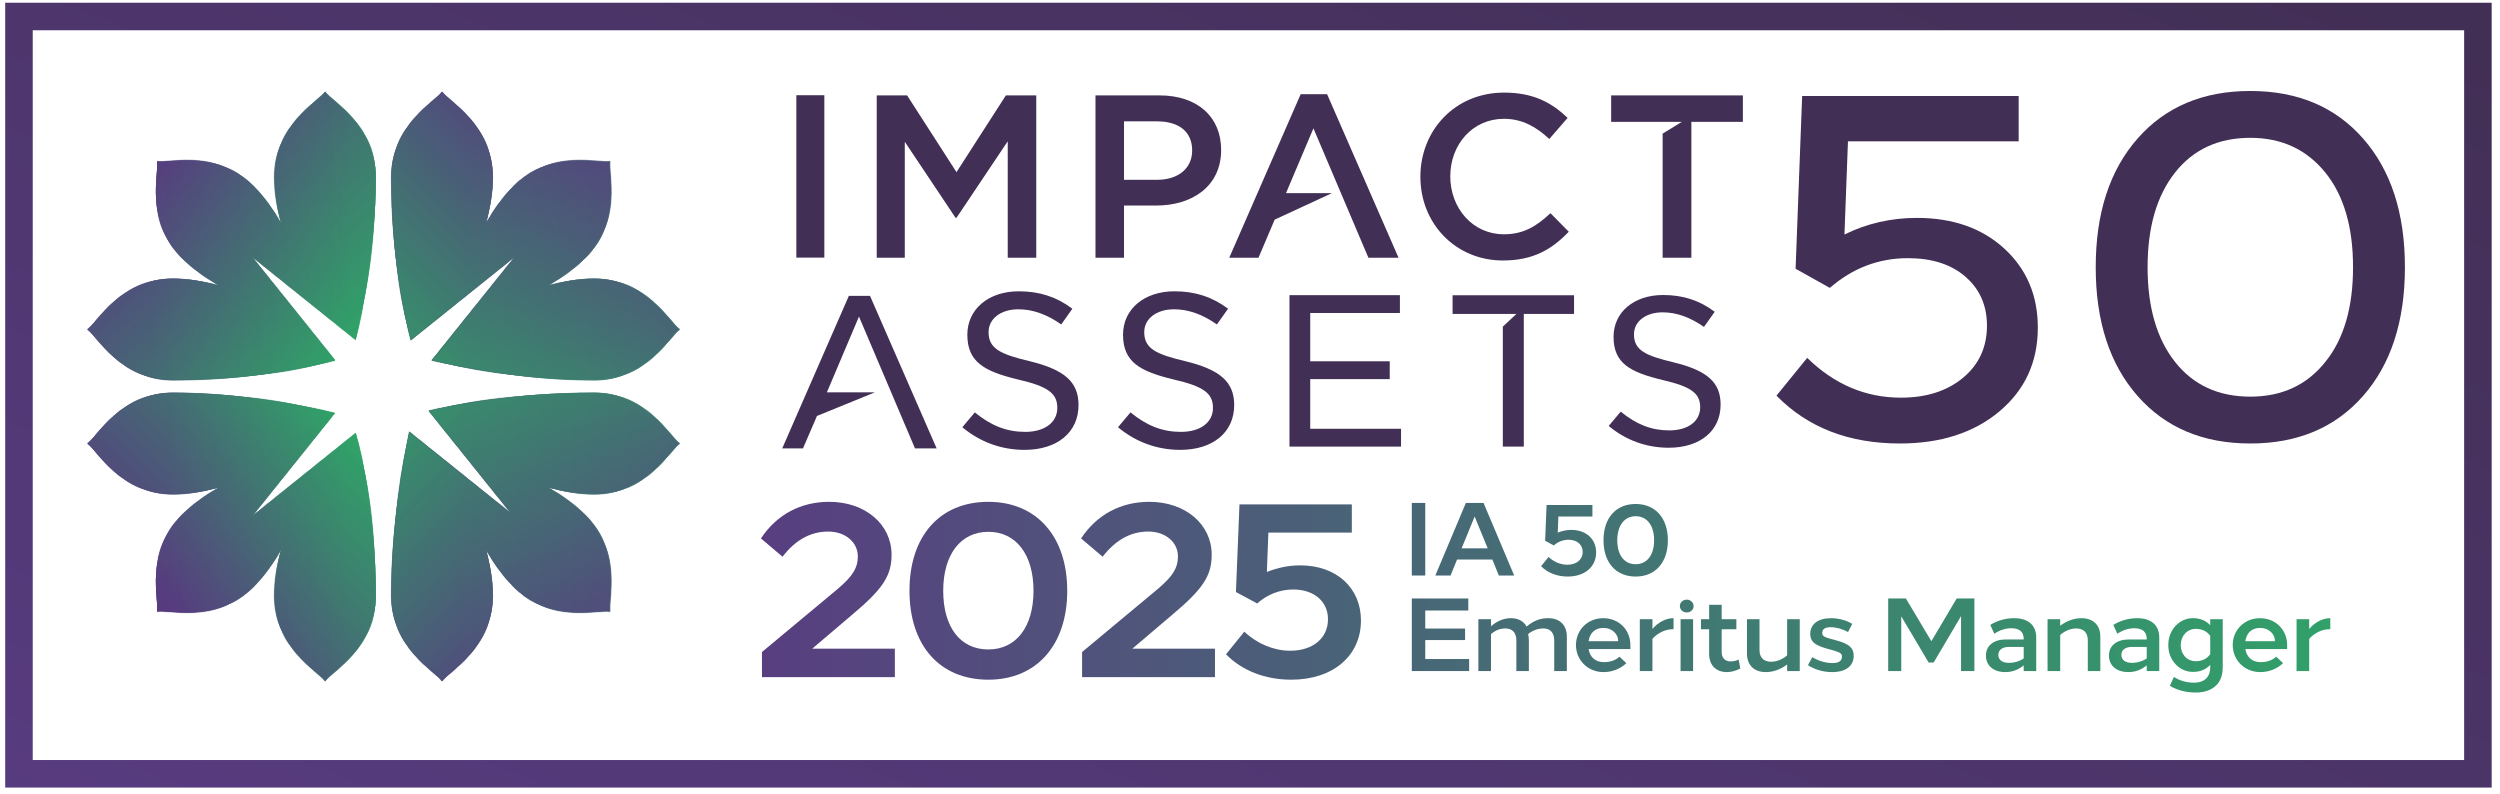 <?xml version="1.0" encoding="UTF-8"?> <svg xmlns="http://www.w3.org/2000/svg" width="2740" height="870" viewBox="0 0 2740 870" fill="none"><path d="M1002.82 491.428L941.439 346.965L906.259 430.028H958.805L895.398 455.891L880.091 491.428H857.324L930.339 324.288H953.538L1026.55 491.428H1002.82Z" fill="#422F55"></path><path d="M1647.09 489.478V357.995L1661.93 344.105H1592.02V323.591H1725.16V344.105H1670.09V489.478H1647.09Z" fill="#422F55"></path><path d="M1122.9 493.056C1097.64 493.056 1074.15 484.492 1054.71 468.26L1068.39 451.983C1086.4 466.724 1103.57 473.333 1123.65 473.333C1145.01 473.333 1158.81 462.994 1158.81 447.015C1158.81 431.007 1148.4 423.473 1115.95 415.983C1079 407.061 1060.21 397.006 1060.21 366.824C1060.21 338.821 1083.4 319.261 1116.59 319.261C1139.23 319.261 1157.99 325.349 1175.31 338.359L1163.11 355.575C1147.18 344.416 1131.77 338.985 1116.09 338.985C1096.88 338.985 1083.47 349.294 1083.47 364.049C1083.47 382.191 1096.69 388.279 1128.29 395.813C1166.99 405.227 1182.06 418.728 1182.06 443.987C1182.06 473.796 1158.83 493.056 1122.9 493.056Z" fill="#422F55"></path><path d="M1293.53 493.056C1268.27 493.056 1244.77 484.492 1225.33 468.26L1239.03 451.983C1257.01 466.724 1274.19 473.333 1294.27 473.333C1315.64 473.333 1329.42 462.994 1329.42 447.015C1329.42 431.022 1319.03 423.473 1286.58 415.983C1249.62 407.061 1230.84 397.006 1230.84 366.824C1230.84 338.821 1254.02 319.261 1287.22 319.261C1309.85 319.261 1328.62 325.349 1345.95 338.359L1333.72 355.575C1317.8 344.416 1302.38 338.985 1286.71 338.985C1267.49 338.985 1254.08 349.294 1254.08 364.049C1254.08 382.191 1267.3 388.279 1298.91 395.813C1337.6 405.227 1352.68 418.728 1352.68 443.987C1352.68 473.796 1329.45 493.056 1293.53 493.056Z" fill="#422F55"></path><path d="M1413.26 489.478V323.501H1534.3V343.031H1436.01V395.979H1523.14V415.509H1436.01V469.934H1535.54V489.478H1413.26Z" fill="#422F55"></path><path d="M1828.81 490.716C1804.5 490.716 1781.85 482.482 1763.12 466.846L1776.31 451.151C1793.63 465.354 1810.19 471.709 1829.54 471.709C1850.1 471.709 1863.4 461.774 1863.4 446.362C1863.4 430.966 1853.37 423.7 1822.13 416.479C1786.53 407.886 1768.45 398.202 1768.45 369.14C1768.45 342.166 1790.77 323.323 1822.76 323.323C1844.55 323.323 1862.64 329.186 1879.32 341.718L1867.54 358.308C1852.19 347.567 1837.35 342.33 1822.25 342.33C1803.75 342.33 1790.83 352.252 1790.83 366.47C1790.83 383.925 1803.57 389.788 1834.02 397.069C1871.27 406.124 1885.79 419.134 1885.79 443.453C1885.79 472.157 1863.43 490.716 1828.81 490.716Z" fill="#422F55"></path><path d="M903.48 104.359H872.793V282.343H903.48V104.359Z" fill="#422F55"></path><path d="M1048.31 238.728H1047.3L991.649 155.376V282.442H960.898V104.553H994.188L1048.31 188.666L1102.43 104.553H1135.74V282.442H1104.47V154.869L1048.31 238.728Z" fill="#422F55"></path><path d="M1267.23 225.267H1231.91V282.453H1200.65V104.548H1270.79C1312.22 104.548 1338.38 127.937 1338.38 164.288C1338.38 204.433 1306.36 225.267 1267.23 225.267ZM1268.25 133.014H1231.91V197.054H1268.25C1291.88 197.054 1306.62 184.091 1306.62 165.018C1306.62 143.947 1291.62 133.014 1268.25 133.014Z" fill="#422F55"></path><path d="M1454.51 103.275H1425.54L1347.27 282.45H1379.3L1397.06 240.703L1459.78 211.681H1409.45L1439.52 140.643L1499.75 282.45H1532.79L1454.51 103.275Z" fill="#422F55"></path><path d="M1647.2 285.49C1595.37 285.49 1556.73 245.076 1556.73 193.745C1556.73 142.922 1594.6 101.493 1648.47 101.493C1681.26 101.493 1701.07 112.949 1718.1 129.212L1698.03 152.332C1683.79 139.114 1668.55 130.213 1648.22 130.213C1614.17 130.213 1589.51 158.17 1589.51 193.238C1589.51 228.305 1614.17 256.77 1648.22 256.77C1670.09 256.77 1684.05 247.884 1699.3 233.652L1719.37 253.978C1700.82 273.288 1680.49 285.49 1647.2 285.49Z" fill="#422F55"></path><path d="M1853.75 282.448H1822.24V146.449L1843.33 133.534H1765.83V104.543H1910.18V133.534H1853.75V282.448Z" fill="#422F55"></path><path d="M428.877 194.232C428.877 281.446 442.476 344.149 450.235 372.854L564.399 281.254L473.128 394.98C504.081 402.519 572.679 416.639 651.284 416.639C709.052 416.639 734.029 368.522 744.995 361.037C734.029 353.553 709.052 305.436 651.284 305.436C633.628 305.436 617.013 308.534 600.864 312.838C615.312 304.476 629.295 294.88 641.771 282.405C682.622 241.554 666.254 189.873 668.666 176.822C665.431 177.453 659.838 176.904 652.628 176.357C630.721 174.712 593.818 173.067 563.111 203.774C550.635 216.247 541.04 230.177 532.705 244.652C537.009 228.476 540.08 211.861 540.08 194.232C540.08 136.464 491.963 111.487 484.506 100.548C477.021 111.46 428.877 136.464 428.877 194.232Z" fill="url(#paint0_linear_4818_18181)"></path><mask id="mask0_4818_18181" style="mask-type:luminance" maskUnits="userSpaceOnUse" x="428" y="100" width="317" height="317"><path d="M428.877 194.232C428.877 281.446 442.476 344.149 450.235 372.854L564.399 281.254L473.128 394.98C504.081 402.519 572.679 416.639 651.284 416.639C709.052 416.639 734.029 368.522 744.995 361.037C734.029 353.553 709.052 305.436 651.284 305.436C633.628 305.436 617.013 308.534 600.864 312.838C615.312 304.476 629.295 294.88 641.771 282.405C682.622 241.554 666.254 189.873 668.666 176.822C665.431 177.453 659.838 176.904 652.628 176.357C630.721 174.712 593.818 173.067 563.111 203.774C550.635 216.247 541.04 230.177 532.705 244.652C537.009 228.476 540.08 211.861 540.08 194.232C540.08 136.464 491.963 111.487 484.506 100.548C477.021 111.46 428.877 136.464 428.877 194.232Z" fill="white"></path></mask><g mask="url(#mask0_4818_18181)"><path d="M903.037 258.596L586.934 574.699L270.83 258.594L586.933 -57.51L903.037 258.596Z" fill="url(#paint1_linear_4818_18181)"></path></g><path d="M469.81 450.197L560.067 562.662L448.562 473.146C441.653 504.976 428.877 574.588 428.877 652.865C428.877 710.632 477.021 735.636 484.506 746.575C491.936 735.636 540.08 710.632 540.08 652.865C540.08 635.236 537.009 618.594 532.678 602.472C541.04 616.92 550.635 630.848 563.084 643.35C593.844 674.085 630.748 672.412 652.655 670.767C659.865 670.22 665.431 669.671 668.666 670.273C666.254 657.251 682.622 605.569 641.771 564.718C629.295 552.243 615.339 542.648 600.891 534.313C617.013 538.59 633.655 541.689 651.284 541.689C709.052 541.689 734.029 493.572 744.995 486.087C734.029 478.602 709.052 430.485 651.284 430.485C563.084 430.485 498.736 443.151 469.81 450.197Z" fill="url(#paint2_linear_4818_18181)"></path><mask id="mask1_4818_18181" style="mask-type:luminance" maskUnits="userSpaceOnUse" x="428" y="430" width="317" height="317"><path d="M469.81 450.197L560.067 562.662L448.562 473.146C441.653 504.976 428.877 574.588 428.877 652.865C428.877 710.632 477.021 735.636 484.506 746.575C491.936 735.636 540.08 710.632 540.08 652.865C540.08 635.236 537.009 618.594 532.678 602.472C541.04 616.92 550.635 630.848 563.084 643.35C593.844 674.085 630.748 672.412 652.655 670.767C659.865 670.22 665.431 669.671 668.666 670.273C666.254 657.251 682.622 605.569 641.771 564.718C629.295 552.243 615.339 542.648 600.891 534.313C617.013 538.59 633.655 541.689 651.284 541.689C709.052 541.689 734.029 493.572 744.995 486.087C734.029 478.602 709.052 430.485 651.284 430.485C563.084 430.485 498.736 443.151 469.81 450.197Z" fill="white"></path></mask><g mask="url(#mask1_4818_18181)"><path d="M592.201 904.549L270.918 593.799L581.667 272.516L902.951 583.265L592.201 904.549Z" fill="url(#paint3_linear_4818_18181)"></path></g><path d="M95.791 486.087C106.731 493.543 131.707 541.689 189.476 541.689C207.159 541.689 223.774 538.59 239.923 534.286C225.446 542.648 211.491 552.216 199.017 564.718C158.165 605.569 174.533 657.251 172.093 670.273C175.3 669.671 180.894 670.22 188.104 670.767C210.011 672.412 246.887 674.085 277.676 643.35C290.123 630.848 299.692 616.949 308.081 602.472C303.75 618.62 300.679 635.262 300.679 652.865C300.679 710.632 348.823 735.636 356.281 746.575C363.766 735.636 411.883 710.632 411.883 652.865C411.883 565.431 397.818 503.03 389.811 474.654L276.25 565.843L367 452.748C336.211 445.016 268.053 430.485 189.476 430.485C131.707 430.485 106.731 478.602 95.791 486.087Z" fill="url(#paint4_linear_4818_18181)"></path><mask id="mask2_4818_18181" style="mask-type:luminance" maskUnits="userSpaceOnUse" x="95" y="430" width="317" height="317"><path d="M95.791 486.087C106.731 493.543 131.707 541.689 189.476 541.689C207.159 541.689 223.774 538.59 239.923 534.286C225.446 542.648 211.491 552.216 199.017 564.718C158.165 605.569 174.533 657.251 172.093 670.273C175.3 669.671 180.894 670.22 188.104 670.767C210.011 672.412 246.887 674.085 277.676 643.35C290.123 630.848 299.692 616.949 308.081 602.472C303.75 618.62 300.679 635.262 300.679 652.865C300.679 710.632 348.823 735.636 356.281 746.575C363.766 735.636 411.883 710.632 411.883 652.865C411.883 565.431 397.818 503.03 389.811 474.654L276.25 565.843L367 452.748C336.211 445.016 268.053 430.485 189.476 430.485C131.707 430.485 106.731 478.602 95.791 486.087Z" fill="white"></path></mask><g mask="url(#mask2_4818_18181)"><path d="M-62.227 591.327L251.042 272.465L569.906 585.734L256.637 904.596L-62.227 591.327Z" fill="url(#paint5_linear_4818_18181)"></path></g><path d="M300.706 194.232C300.71 211.888 303.777 228.53 308.081 244.68C299.692 230.203 290.151 216.276 277.676 203.774C246.887 173.038 210.011 174.683 188.104 176.357C180.894 176.904 175.3 177.453 172.093 176.822C174.533 189.873 158.165 241.554 199.017 282.405C211.491 294.88 225.446 304.476 239.895 312.811C223.719 308.534 207.132 305.436 189.476 305.436C131.707 305.436 106.731 353.553 95.791 361.037C106.731 368.522 131.707 416.639 189.476 416.639C276.36 416.639 338.651 402.875 367.33 394.952L276.086 281.254L389.702 372.443C397.352 341.818 411.883 273.22 411.883 194.232C411.883 136.464 363.766 111.46 356.281 100.548C348.823 111.46 300.693 136.464 300.706 194.232Z" fill="url(#paint6_linear_4818_18181)"></path><mask id="mask3_4818_18181" style="mask-type:luminance" maskUnits="userSpaceOnUse" x="95" y="100" width="317" height="317"><path d="M300.706 194.232C300.71 211.888 303.777 228.53 308.081 244.68C299.692 230.203 290.151 216.276 277.676 203.774C246.887 173.038 210.011 174.683 188.104 176.357C180.894 176.904 175.3 177.453 172.093 176.822C174.533 189.873 158.165 241.554 199.017 282.405C211.491 294.88 225.446 304.476 239.895 312.811C223.719 308.534 207.132 305.436 189.476 305.436C131.707 305.436 106.731 353.553 95.791 361.037C106.731 368.522 131.707 416.639 189.476 416.639C276.36 416.639 338.651 402.875 367.33 394.952L276.086 281.254L389.702 372.443C397.352 341.818 411.883 273.22 411.883 194.232C411.883 136.464 363.766 111.46 356.281 100.548C348.823 111.46 300.693 136.464 300.706 194.232Z" fill="white"></path></mask><g mask="url(#mask3_4818_18181)"><path d="M261.538 -57.31L569.737 266.3L246.128 574.499L-62.07 250.889L261.538 -57.31Z" fill="url(#paint7_linear_4818_18181)"></path></g><g opacity="0.71"><path d="M428.877 194.228C428.877 281.443 442.476 344.145 450.235 372.851L564.399 281.25L473.128 394.976C504.081 402.515 572.679 416.635 651.284 416.635C709.052 416.635 734.029 368.518 744.995 361.033C734.029 353.55 709.052 305.433 651.284 305.433C633.628 305.433 617.013 308.53 600.864 312.834C615.312 304.472 629.295 294.877 641.771 282.402C682.622 241.55 666.254 189.869 668.666 176.818C665.431 177.449 659.838 176.9 652.628 176.353C630.721 174.708 593.818 173.063 563.111 203.77C550.635 216.244 541.04 230.173 532.705 244.648C537.009 228.473 540.08 211.858 540.08 194.228C540.08 136.461 491.963 111.483 484.506 100.544C477.021 111.457 428.877 136.461 428.877 194.228Z" fill="url(#paint8_linear_4818_18181)"></path><mask id="mask4_4818_18181" style="mask-type:luminance" maskUnits="userSpaceOnUse" x="428" y="100" width="317" height="317"><g opacity="0.71"><path d="M428.877 194.228C428.877 281.443 442.476 344.145 450.235 372.851L564.399 281.25L473.128 394.976C504.081 402.515 572.679 416.635 651.284 416.635C709.052 416.635 734.029 368.518 744.995 361.033C734.029 353.55 709.052 305.433 651.284 305.433C633.628 305.433 617.013 308.53 600.864 312.834C615.312 304.472 629.295 294.877 641.771 282.402C682.622 241.55 666.254 189.869 668.666 176.818C665.431 177.449 659.838 176.9 652.628 176.353C630.721 174.708 593.818 173.063 563.111 203.77C550.635 216.244 541.04 230.173 532.705 244.648C537.009 228.473 540.08 211.858 540.08 194.228C540.08 136.461 491.963 111.483 484.506 100.544C477.021 111.457 428.877 136.461 428.877 194.228Z" fill="white"></path></g></mask><g mask="url(#mask4_4818_18181)"><path d="M903.037 258.592L586.934 574.695L270.83 258.591L586.933 -57.513L903.037 258.592Z" fill="url(#paint9_linear_4818_18181)"></path></g></g><g opacity="0.71"><path d="M469.81 450.194L560.067 562.658L448.562 473.143C441.653 504.973 428.877 574.584 428.877 652.861C428.877 710.629 477.021 735.633 484.506 746.572C491.936 735.633 540.08 710.629 540.08 652.861C540.08 635.232 537.009 618.59 532.678 602.468C541.04 616.917 550.635 630.844 563.084 643.346C593.844 674.082 630.748 672.408 652.655 670.763C659.865 670.216 665.431 669.667 668.666 670.27C666.254 657.247 682.622 605.566 641.771 564.715C629.295 552.239 615.339 542.644 600.891 534.309C617.013 538.586 633.655 541.685 651.284 541.685C709.052 541.685 734.029 493.568 744.995 486.083C734.029 478.598 709.052 430.481 651.284 430.481C563.084 430.481 498.736 443.147 469.81 450.194Z" fill="url(#paint10_linear_4818_18181)"></path><mask id="mask5_4818_18181" style="mask-type:luminance" maskUnits="userSpaceOnUse" x="428" y="430" width="317" height="317"><g opacity="0.71"><path d="M469.81 450.194L560.067 562.658L448.562 473.143C441.653 504.973 428.877 574.584 428.877 652.861C428.877 710.629 477.021 735.633 484.506 746.572C491.936 735.633 540.08 710.629 540.08 652.861C540.08 635.232 537.009 618.59 532.678 602.468C541.04 616.917 550.635 630.844 563.084 643.346C593.844 674.082 630.748 672.408 652.655 670.763C659.865 670.216 665.431 669.667 668.666 670.27C666.254 657.247 682.622 605.566 641.771 564.715C629.295 552.239 615.339 542.644 600.891 534.309C617.013 538.586 633.655 541.685 651.284 541.685C709.052 541.685 734.029 493.568 744.995 486.083C734.029 478.598 709.052 430.481 651.284 430.481C563.084 430.481 498.736 443.147 469.81 450.194Z" fill="white"></path></g></mask><g mask="url(#mask5_4818_18181)"><path d="M592.201 904.545L270.918 593.796L581.667 272.512L902.951 583.262L592.201 904.545Z" fill="url(#paint11_linear_4818_18181)"></path></g></g><g opacity="0.71"><path d="M95.791 486.083C106.731 493.54 131.707 541.685 189.476 541.685C207.159 541.685 223.774 538.586 239.923 534.282C225.446 542.644 211.491 552.213 199.017 564.715C158.165 605.566 174.533 657.247 172.093 670.27C175.3 669.667 180.894 670.216 188.104 670.763C210.011 672.408 246.887 674.082 277.676 643.346C290.123 630.844 299.692 616.945 308.081 602.468C303.75 618.617 300.679 635.259 300.679 652.861C300.679 710.629 348.823 735.633 356.281 746.572C363.766 735.633 411.883 710.629 411.883 652.861C411.883 565.428 397.818 503.026 389.811 474.65L276.25 565.839L367 452.744C336.211 445.013 268.053 430.481 189.476 430.481C131.707 430.481 106.731 478.598 95.791 486.083Z" fill="url(#paint12_linear_4818_18181)"></path><mask id="mask6_4818_18181" style="mask-type:luminance" maskUnits="userSpaceOnUse" x="95" y="430" width="317" height="317"><g opacity="0.71"><path d="M95.791 486.083C106.731 493.54 131.707 541.685 189.476 541.685C207.159 541.685 223.774 538.586 239.923 534.282C225.446 542.644 211.491 552.213 199.017 564.715C158.165 605.566 174.533 657.247 172.093 670.27C175.3 669.667 180.894 670.216 188.104 670.763C210.011 672.408 246.887 674.082 277.676 643.346C290.123 630.844 299.692 616.945 308.081 602.468C303.75 618.617 300.679 635.259 300.679 652.861C300.679 710.629 348.823 735.633 356.281 746.572C363.766 735.633 411.883 710.629 411.883 652.861C411.883 565.428 397.818 503.026 389.811 474.65L276.25 565.839L367 452.744C336.211 445.013 268.053 430.481 189.476 430.481C131.707 430.481 106.731 478.598 95.791 486.083Z" fill="white"></path></g></mask><g mask="url(#mask6_4818_18181)"><path d="M-62.227 591.323L251.042 272.461L569.906 585.73L256.637 904.592L-62.227 591.323Z" fill="url(#paint13_linear_4818_18181)"></path></g></g><g opacity="0.71"><path d="M300.706 194.228C300.71 211.884 303.777 228.526 308.081 244.676C299.692 230.2 290.151 216.272 277.676 203.77C246.887 173.035 210.011 174.68 188.104 176.353C180.894 176.9 175.3 177.449 172.093 176.818C174.533 189.869 158.165 241.55 199.017 282.402C211.491 294.877 225.446 304.472 239.895 312.807C223.719 308.53 207.132 305.433 189.476 305.433C131.707 305.433 106.731 353.55 95.791 361.033C106.731 368.518 131.707 416.635 189.476 416.635C276.36 416.635 338.651 402.872 367.33 394.948L276.086 281.25L389.702 372.439C397.352 341.814 411.883 273.216 411.883 194.228C411.883 136.461 363.766 111.457 356.281 100.544C348.823 111.457 300.693 136.461 300.706 194.228Z" fill="url(#paint14_linear_4818_18181)"></path><mask id="mask7_4818_18181" style="mask-type:luminance" maskUnits="userSpaceOnUse" x="95" y="100" width="317" height="317"><g opacity="0.71"><path d="M300.706 194.228C300.71 211.884 303.777 228.526 308.081 244.676C299.692 230.2 290.151 216.272 277.676 203.77C246.887 173.035 210.011 174.68 188.104 176.353C180.894 176.9 175.3 177.449 172.093 176.818C174.533 189.869 158.165 241.55 199.017 282.402C211.491 294.877 225.446 304.472 239.895 312.807C223.719 308.53 207.132 305.433 189.476 305.433C131.707 305.433 106.731 353.55 95.791 361.033C106.731 368.518 131.707 416.635 189.476 416.635C276.36 416.635 338.651 402.872 367.33 394.948L276.086 281.25L389.702 372.439C397.352 341.814 411.883 273.216 411.883 194.228C411.883 136.461 363.766 111.457 356.281 100.544C348.823 111.457 300.693 136.461 300.706 194.228Z" fill="white"></path></g></mask><g mask="url(#mask7_4818_18181)"><path d="M261.538 -57.313L569.737 266.296L246.128 574.495L-62.07 250.886L261.538 -57.313Z" fill="url(#paint15_linear_4818_18181)"></path></g></g><path d="M2233.45 359.118C2233.45 396.653 2219.46 427.201 2191.51 450.742C2163.54 474.283 2127.1 486.063 2082.23 486.063C2026.3 486.063 1981.24 468.585 1947.01 433.63L1980.68 392.225C2010.48 421.31 2044.7 435.843 2083.33 435.843C2111.28 435.843 2134.01 428.567 2151.49 414.034C2168.97 399.502 2177.71 380.465 2177.71 356.904C2177.71 334.845 2169.87 317.001 2154.24 303.373C2138.61 289.764 2117.56 282.95 2091.05 282.95C2059.04 282.95 2030.53 293.806 2005.51 315.519L1967.97 294.557L1975.15 105.245H2212.47V154.926H2025.37L2021.52 257.022C2046.16 244.876 2072.65 238.813 2100.98 238.813C2140.35 238.813 2172.28 250.035 2196.75 272.479C2221.21 294.923 2233.45 323.796 2233.45 359.118Z" fill="#422F55"></path><path d="M2589.98 151.885C2620.51 186.648 2635.79 233.653 2635.79 292.901C2635.79 352.13 2620.51 399.135 2589.98 433.899C2559.43 468.681 2518.22 486.063 2466.34 486.063C2414.47 486.063 2373.25 468.681 2342.73 433.899C2312.18 399.135 2296.91 352.13 2296.91 292.901C2296.91 233.653 2312.18 186.648 2342.73 151.885C2373.25 117.102 2414.47 99.721 2466.34 99.721C2518.22 99.721 2559.43 117.102 2589.98 151.885ZM2383.84 189.131C2363.78 214.52 2353.76 249.11 2353.76 292.901C2353.76 336.673 2363.78 371.263 2383.84 396.652C2403.88 422.041 2431.39 434.726 2466.34 434.726C2500.93 434.726 2528.34 422.041 2548.57 396.652C2568.8 371.629 2578.93 337.039 2578.93 292.901C2578.93 248.745 2568.8 214.154 2548.57 189.131C2527.98 163.742 2500.57 151.057 2466.34 151.057C2431.39 151.057 2403.88 163.742 2383.84 189.131Z" fill="#422F55"></path><path d="M2554 677.529V689.574C2545.27 689.574 2537.22 693.21 2530.87 700.141V735.479H2517.03V678.666H2530.87V689.347C2537.33 681.734 2545.72 677.529 2554 677.529Z" fill="url(#paint16_linear_4818_18181)"></path><path d="M2506.71 707.072V711.39H2460.89C2462.37 720.367 2468.49 725.707 2477.68 725.707C2484.82 725.707 2490.49 723.662 2494.69 719.685L2502.29 726.844C2495.59 733.093 2486.75 736.615 2477.22 736.615C2459.87 736.615 2447.06 723.321 2447.06 706.959C2447.06 690.597 2459.76 677.529 2476.88 677.529C2494.01 677.529 2506.71 690.142 2506.71 707.072ZM2460.89 702.755H2493.33C2493.33 698.55 2491.74 695.142 2488.68 692.415C2485.61 689.574 2481.65 688.21 2477 688.21C2468.04 688.21 2462.14 693.665 2460.89 702.755Z" fill="url(#paint17_linear_4818_18181)"></path><path d="M2422.41 678.666H2436.13V731.161C2436.13 740.479 2433.41 747.41 2427.96 752.069C2422.63 756.727 2415.49 759 2406.76 759C2395.76 759 2386.23 756.5 2378.18 751.614L2382.6 741.956C2389.29 746.16 2396.66 748.205 2404.83 748.205C2415.38 748.205 2422.41 742.638 2422.41 731.161V728.662C2417.99 733.548 2411.52 736.388 2403.81 736.388C2388.61 736.729 2376.14 723.208 2376.48 706.959C2376.25 690.71 2388.5 677.189 2403.81 677.529C2411.52 677.529 2417.99 680.37 2422.41 685.256V678.666ZM2422.41 716.958V696.96C2419.12 692.074 2413.45 689.233 2406.64 689.233C2397.12 689.233 2390.09 696.96 2390.09 706.959C2390.09 712.072 2391.67 716.276 2394.74 719.685C2397.8 722.98 2401.77 724.685 2406.64 724.685C2413.45 724.685 2419.12 721.844 2422.41 716.958Z" fill="url(#paint18_linear_4818_18181)"></path><path d="M2366.54 698.778V735.479H2352.82V729.23C2346.92 734.116 2340.23 736.615 2332.63 736.615C2319.59 736.615 2311.42 729.343 2311.42 718.549C2311.42 707.527 2319.93 700.823 2333.54 700.823H2352.82V700.141C2352.82 692.528 2348.17 688.551 2339.21 688.551C2332.86 688.551 2326.62 690.597 2320.61 694.574L2316.19 684.915C2324.01 680.029 2333.2 677.529 2342.38 677.529C2357.81 677.529 2366.54 685.256 2366.54 698.778ZM2352.82 721.73V709.004H2337.05C2329.46 709.004 2325.03 712.186 2325.03 717.753C2325.03 723.321 2329.34 726.503 2336.71 726.503C2342.5 726.503 2347.83 724.912 2352.82 721.73Z" fill="url(#paint19_linear_4818_18181)"></path><path d="M2301.97 697.755V735.479H2288.24V701.732C2288.24 693.551 2283.71 688.779 2275.54 688.779C2269.53 688.779 2263.07 691.392 2257.97 695.937V735.479H2244.13V678.666H2257.97V685.824C2264.88 680.484 2273.27 677.529 2281.33 677.529C2294.14 677.529 2301.97 685.143 2301.97 697.755Z" fill="url(#paint20_linear_4818_18181)"></path><path d="M2231.7 698.778V735.479H2217.97V729.23C2212.08 734.116 2205.39 736.615 2197.79 736.615C2184.75 736.615 2176.58 729.343 2176.58 718.549C2176.58 707.527 2185.09 700.823 2198.7 700.823H2217.97V700.141C2217.97 692.528 2213.32 688.551 2204.37 688.551C2198.01 688.551 2191.78 690.597 2185.77 694.574L2181.34 684.915C2189.17 680.029 2198.36 677.529 2207.54 677.529C2222.96 677.529 2231.7 685.256 2231.7 698.778ZM2217.97 721.73V709.004H2202.21C2194.61 709.004 2190.19 712.186 2190.19 717.753C2190.19 723.321 2194.5 726.503 2201.87 726.503C2207.65 726.503 2212.98 724.912 2217.97 721.73Z" fill="url(#paint21_linear_4818_18181)"></path><path d="M2144.54 655.94H2163.94V735.479H2149.31V675.257L2119.25 726.162H2113.81L2083.76 675.484V735.479H2069.47V655.94H2088.86L2116.76 702.755L2144.54 655.94Z" fill="url(#paint22_linear_4818_18181)"></path><path d="M2030.08 683.779L2025.43 692.756C2019.87 689.46 2012.5 687.415 2006.49 687.415C2000.25 687.415 1997.19 689.46 1997.19 693.665C1997.19 696.96 1999.12 698.21 2006.94 700.369L2013.29 702.073C2026.56 705.709 2031.66 710.14 2031.66 718.662C2031.66 730.025 2022.93 736.615 2007.96 736.615C1998.32 736.615 1988.8 733.888 1981.54 729.002L1986.3 720.253C1992.99 724.344 2001.04 726.73 2008.41 726.73C2015.33 726.73 2018.74 724.344 2018.74 719.685C2018.74 716.39 2017.03 715.14 2009.89 712.981L2002.74 711.049C1995.83 709.118 1990.95 706.959 1988.12 704.573C1985.39 702.187 1984.03 699.005 1984.03 694.914C1984.03 684.006 1992.65 677.529 2006.83 677.529C2015.11 677.529 2023.72 679.802 2030.08 683.779Z" fill="url(#paint23_linear_4818_18181)"></path><path d="M1958.7 678.666H1972.53V735.479H1958.7V728.207C1951.78 733.661 1943.5 736.615 1935.34 736.615C1922.52 736.615 1914.7 729.002 1914.7 716.39V678.666H1928.42V712.413C1928.42 720.594 1932.95 725.253 1941.12 725.253C1947.13 725.253 1953.59 722.753 1958.7 718.208V678.666Z" fill="url(#paint24_linear_4818_18181)"></path><path d="M1905.56 722.867L1907.37 732.639C1902.49 735.252 1897.5 736.615 1892.51 736.615C1881.29 736.615 1873.23 729.457 1873.23 716.844V689.688H1864.28V678.666H1873.23V662.872H1886.96V678.666H1903.06V689.688H1886.96V714.686C1886.96 721.389 1891.04 724.912 1896.82 724.912C1899.89 724.912 1902.83 724.23 1905.56 722.867Z" fill="url(#paint25_linear_4818_18181)"></path><path d="M1856.21 664.235C1856.21 668.212 1852.8 671.28 1848.72 671.28C1844.52 671.28 1841.12 668.212 1841.12 664.235C1841.12 660.258 1844.52 657.19 1848.72 657.19C1852.8 657.19 1856.21 660.485 1856.21 664.235ZM1855.64 678.666V735.479H1841.92V678.666H1855.64Z" fill="url(#paint26_linear_4818_18181)"></path><path d="M1834.2 677.529V689.574C1825.47 689.574 1817.42 693.21 1811.07 700.141V735.479H1797.23V678.666H1811.07V689.347C1817.53 681.734 1825.92 677.529 1834.2 677.529Z" fill="url(#paint27_linear_4818_18181)"></path><path d="M1786.91 707.072V711.39H1741.09C1742.57 720.367 1748.69 725.707 1757.88 725.707C1765.02 725.707 1770.69 723.662 1774.89 719.685L1782.49 726.844C1775.8 733.093 1766.95 736.615 1757.42 736.615C1740.07 736.615 1727.26 723.321 1727.26 706.959C1727.26 690.597 1739.96 677.529 1757.08 677.529C1774.21 677.529 1786.91 690.142 1786.91 707.072ZM1741.09 702.755H1773.53C1773.53 698.55 1771.94 695.142 1768.88 692.415C1765.82 689.574 1761.85 688.21 1757.2 688.21C1748.24 688.21 1742.34 693.665 1741.09 702.755Z" fill="url(#paint28_linear_4818_18181)"></path><path d="M1673.15 686.733C1680.97 680.029 1688.34 677.529 1697.08 677.529C1708.98 677.529 1717.26 684.688 1717.26 697.755V735.479H1703.43V701.732C1703.43 693.437 1699 688.779 1691.75 688.779C1685.51 688.779 1679.84 690.824 1674.85 694.914C1675.41 697.301 1675.64 700.028 1675.64 702.868V735.479H1661.92V701.732C1661.92 693.437 1657.38 688.779 1650.12 688.779C1644.23 688.779 1639.58 690.483 1634.13 694.914V735.479H1620.3V678.666H1634.13V686.392C1640.94 680.484 1648.31 677.529 1656.14 677.529C1663.73 677.529 1669.97 680.711 1673.15 686.733Z" fill="url(#paint29_linear_4818_18181)"></path><path d="M1609.26 655.94V669.121H1562.08V688.892H1605.74V701.505H1562.08V722.299H1610.17V735.479H1547.34V655.94H1609.26Z" fill="url(#paint30_linear_4818_18181)"></path><path d="M1827.99 592.131C1827.99 616.561 1814.16 631.901 1792.72 631.901C1770.95 631.901 1757.45 616.561 1757.45 592.131C1757.45 567.701 1770.95 552.362 1792.72 552.362C1814.16 552.362 1827.99 567.701 1827.99 592.131ZM1772.53 592.131C1772.53 608.38 1780.13 618.379 1792.72 618.379C1805.08 618.379 1812.91 608.38 1812.91 592.131C1812.91 575.882 1805.08 565.77 1792.72 565.77C1780.36 565.77 1772.53 575.882 1772.53 592.131Z" fill="url(#paint31_linear_4818_18181)"></path><path d="M1749.37 605.425C1749.37 621.22 1736.9 631.901 1718.19 631.901C1706.73 631.901 1696.18 627.924 1689.04 620.538L1697.21 610.425C1702.99 615.879 1710.47 618.947 1717.73 618.947C1727.83 618.947 1734.63 613.379 1734.63 604.857C1734.63 597.017 1728.51 591.563 1719.09 591.563C1713.2 591.563 1707.53 593.722 1702.99 597.812L1693.46 592.699L1695.05 553.498H1745.29V566.111H1707.98L1707.3 583.723C1712.18 581.791 1717.17 580.768 1722.16 580.768C1738.49 580.768 1749.37 590.881 1749.37 605.425Z" fill="url(#paint32_linear_4818_18181)"></path><path d="M1642.76 630.764L1635.61 613.266H1596.94L1589.79 630.764H1573.12L1606.58 551.225H1625.97L1659.54 630.764H1642.76ZM1601.93 600.994H1630.51L1616.22 566.111L1601.93 600.994Z" fill="url(#paint33_linear_4818_18181)"></path><path d="M1562.08 551.225V630.764H1547.34V551.225H1562.08Z" fill="url(#paint34_linear_4818_18181)"></path><path d="M1491.61 680.058C1491.61 718.769 1461.03 744.948 1415.17 744.948C1387.1 744.948 1361.25 735.201 1343.74 717.098L1363.75 692.312C1377.92 705.68 1396.27 713.199 1414.06 713.199C1438.8 713.199 1455.47 699.553 1455.47 678.666C1455.47 659.449 1440.46 646.082 1417.39 646.082C1402.94 646.082 1389.04 651.373 1377.92 661.399L1354.58 648.867L1358.47 552.785H1481.6V583.698H1390.15L1388.49 626.865C1400.44 622.131 1412.67 619.624 1424.9 619.624C1464.93 619.624 1491.61 644.411 1491.61 680.058Z" fill="url(#paint35_linear_4818_18181)"></path><path d="M1241.01 710.971H1331.62V742.163H1185.97V714.592L1269.91 644.689C1285.76 631.043 1291.04 622.131 1291.04 609.877C1291.04 594.281 1277.42 582.584 1258.52 582.584C1239.34 582.584 1222.66 591.775 1208.48 610.155L1184.86 590.104C1202.37 563.646 1228.78 550 1259.63 550C1299.38 550 1328.01 574.786 1328.01 607.927C1328.01 630.764 1318.83 645.246 1284.92 673.653L1241.01 710.971Z" fill="url(#paint36_linear_4818_18181)"></path><path d="M1169.69 647.474C1169.69 707.351 1135.77 744.948 1083.24 744.948C1029.87 744.948 996.795 707.351 996.795 647.474C996.795 587.597 1029.87 550 1083.24 550C1135.77 550 1169.69 587.597 1169.69 647.474ZM1033.76 647.474C1033.76 687.299 1052.39 711.807 1083.24 711.807C1113.54 711.807 1132.72 687.299 1132.72 647.474C1132.72 607.649 1113.54 582.863 1083.24 582.863C1052.94 582.863 1033.76 607.649 1033.76 647.474Z" fill="url(#paint37_linear_4818_18181)"></path><path d="M890.148 710.971H980.762V742.163H835.112V714.592L919.055 644.689C934.899 631.043 940.18 622.131 940.18 609.877C940.18 594.281 926.56 582.584 907.659 582.584C888.48 582.584 871.802 591.775 857.626 610.155L834 590.104C851.511 563.646 877.917 550 908.771 550C948.519 550 977.149 574.786 977.149 607.927C977.149 630.764 967.976 645.246 934.065 673.653L890.148 710.971Z" fill="url(#paint38_linear_4818_18181)"></path><path d="M2715.79 18.079H20.791V848.079H2715.79V18.079Z" stroke="url(#paint39_linear_4818_18181)" stroke-width="30.182" stroke-miterlimit="10"></path><defs><linearGradient id="paint0_linear_4818_18181" x1="513.196" y1="258.594" x2="718.906" y2="258.594" gradientUnits="userSpaceOnUse"><stop stop-color="#573B7F"></stop><stop offset="0.985" stop-color="#2FA567"></stop></linearGradient><linearGradient id="paint1_linear_4818_18181" x1="660.672" y1="184.859" x2="454.972" y2="390.559" gradientUnits="userSpaceOnUse"><stop stop-color="#573B7F"></stop><stop offset="0.985" stop-color="#2FA567"></stop></linearGradient><linearGradient id="paint2_linear_4818_18181" x1="505.199" y1="588.53" x2="718.074" y2="588.53" gradientUnits="userSpaceOnUse"><stop stop-color="#573B7F"></stop><stop offset="0.985" stop-color="#2FA567"></stop></linearGradient><linearGradient id="paint3_linear_4818_18181" x1="670.004" y1="668.88" x2="453.652" y2="459.62" gradientUnits="userSpaceOnUse"><stop stop-color="#573B7F"></stop><stop offset="0.985" stop-color="#2FA567"></stop></linearGradient><linearGradient id="paint4_linear_4818_18181" x1="183.827" y1="588.53" x2="384.228" y2="588.53" gradientUnits="userSpaceOnUse"><stop stop-color="#573B7F"></stop><stop offset="0.985" stop-color="#2FA567"></stop></linearGradient><linearGradient id="paint5_linear_4818_18181" x1="184.457" y1="659.153" x2="383.067" y2="456.997" gradientUnits="userSpaceOnUse"><stop stop-color="#573B7F"></stop><stop offset="0.985" stop-color="#2FA567"></stop></linearGradient><linearGradient id="paint6_linear_4818_18181" x1="168.781" y1="258.594" x2="387.025" y2="258.594" gradientUnits="userSpaceOnUse"><stop stop-color="#573B7F"></stop><stop offset="0.985" stop-color="#2FA567"></stop></linearGradient><linearGradient id="paint7_linear_4818_18181" x1="170.901" y1="171.514" x2="383.696" y2="394.95" gradientUnits="userSpaceOnUse"><stop stop-color="#573B7F"></stop><stop offset="0.985" stop-color="#2FA567"></stop></linearGradient><linearGradient id="paint8_linear_4818_18181" x1="513.196" y1="258.59" x2="718.906" y2="258.59" gradientUnits="userSpaceOnUse"><stop stop-color="#573B7F"></stop><stop offset="0.985" stop-color="#2FA567"></stop></linearGradient><linearGradient id="paint9_linear_4818_18181" x1="660.671" y1="184.855" x2="454.971" y2="390.555" gradientUnits="userSpaceOnUse"><stop stop-color="#573B7F"></stop><stop offset="0.985" stop-color="#2FA567"></stop></linearGradient><linearGradient id="paint10_linear_4818_18181" x1="505.199" y1="588.526" x2="718.074" y2="588.526" gradientUnits="userSpaceOnUse"><stop stop-color="#573B7F"></stop><stop offset="0.985" stop-color="#2FA567"></stop></linearGradient><linearGradient id="paint11_linear_4818_18181" x1="670.005" y1="668.876" x2="453.653" y2="459.616" gradientUnits="userSpaceOnUse"><stop stop-color="#573B7F"></stop><stop offset="0.985" stop-color="#2FA567"></stop></linearGradient><linearGradient id="paint12_linear_4818_18181" x1="183.827" y1="588.526" x2="384.228" y2="588.526" gradientUnits="userSpaceOnUse"><stop stop-color="#573B7F"></stop><stop offset="0.985" stop-color="#2FA567"></stop></linearGradient><linearGradient id="paint13_linear_4818_18181" x1="184.458" y1="659.152" x2="383.07" y2="456.994" gradientUnits="userSpaceOnUse"><stop stop-color="#573B7F"></stop><stop offset="0.985" stop-color="#2FA567"></stop></linearGradient><linearGradient id="paint14_linear_4818_18181" x1="168.781" y1="258.59" x2="387.025" y2="258.59" gradientUnits="userSpaceOnUse"><stop stop-color="#573B7F"></stop><stop offset="0.985" stop-color="#2FA567"></stop></linearGradient><linearGradient id="paint15_linear_4818_18181" x1="170.899" y1="171.513" x2="383.694" y2="394.948" gradientUnits="userSpaceOnUse"><stop stop-color="#573B7F"></stop><stop offset="0.985" stop-color="#2FA567"></stop></linearGradient><linearGradient id="paint16_linear_4818_18181" x1="834" y1="654.5" x2="2554" y2="654.5" gradientUnits="userSpaceOnUse"><stop stop-color="#583E80"></stop><stop offset="1" stop-color="#31A069"></stop></linearGradient><linearGradient id="paint17_linear_4818_18181" x1="834" y1="654.5" x2="2554" y2="654.5" gradientUnits="userSpaceOnUse"><stop stop-color="#583E80"></stop><stop offset="1" stop-color="#31A069"></stop></linearGradient><linearGradient id="paint18_linear_4818_18181" x1="834" y1="654.5" x2="2554" y2="654.5" gradientUnits="userSpaceOnUse"><stop stop-color="#583E80"></stop><stop offset="1" stop-color="#31A069"></stop></linearGradient><linearGradient id="paint19_linear_4818_18181" x1="834" y1="654.5" x2="2554" y2="654.5" gradientUnits="userSpaceOnUse"><stop stop-color="#583E80"></stop><stop offset="1" stop-color="#31A069"></stop></linearGradient><linearGradient id="paint20_linear_4818_18181" x1="834" y1="654.5" x2="2554" y2="654.5" gradientUnits="userSpaceOnUse"><stop stop-color="#583E80"></stop><stop offset="1" stop-color="#31A069"></stop></linearGradient><linearGradient id="paint21_linear_4818_18181" x1="834" y1="654.5" x2="2554" y2="654.5" gradientUnits="userSpaceOnUse"><stop stop-color="#583E80"></stop><stop offset="1" stop-color="#31A069"></stop></linearGradient><linearGradient id="paint22_linear_4818_18181" x1="834" y1="654.5" x2="2554" y2="654.5" gradientUnits="userSpaceOnUse"><stop stop-color="#583E80"></stop><stop offset="1" stop-color="#31A069"></stop></linearGradient><linearGradient id="paint23_linear_4818_18181" x1="834" y1="654.5" x2="2554" y2="654.5" gradientUnits="userSpaceOnUse"><stop stop-color="#583E80"></stop><stop offset="1" stop-color="#31A069"></stop></linearGradient><linearGradient id="paint24_linear_4818_18181" x1="834" y1="654.5" x2="2554" y2="654.5" gradientUnits="userSpaceOnUse"><stop stop-color="#583E80"></stop><stop offset="1" stop-color="#31A069"></stop></linearGradient><linearGradient id="paint25_linear_4818_18181" x1="834" y1="654.5" x2="2554" y2="654.5" gradientUnits="userSpaceOnUse"><stop stop-color="#583E80"></stop><stop offset="1" stop-color="#31A069"></stop></linearGradient><linearGradient id="paint26_linear_4818_18181" x1="834" y1="654.5" x2="2554" y2="654.5" gradientUnits="userSpaceOnUse"><stop stop-color="#583E80"></stop><stop offset="1" stop-color="#31A069"></stop></linearGradient><linearGradient id="paint27_linear_4818_18181" x1="834" y1="654.5" x2="2554" y2="654.5" gradientUnits="userSpaceOnUse"><stop stop-color="#583E80"></stop><stop offset="1" stop-color="#31A069"></stop></linearGradient><linearGradient id="paint28_linear_4818_18181" x1="834" y1="654.5" x2="2554" y2="654.5" gradientUnits="userSpaceOnUse"><stop stop-color="#583E80"></stop><stop offset="1" stop-color="#31A069"></stop></linearGradient><linearGradient id="paint29_linear_4818_18181" x1="834" y1="654.5" x2="2554" y2="654.5" gradientUnits="userSpaceOnUse"><stop stop-color="#583E80"></stop><stop offset="1" stop-color="#31A069"></stop></linearGradient><linearGradient id="paint30_linear_4818_18181" x1="834" y1="654.5" x2="2554" y2="654.5" gradientUnits="userSpaceOnUse"><stop stop-color="#583E80"></stop><stop offset="1" stop-color="#31A069"></stop></linearGradient><linearGradient id="paint31_linear_4818_18181" x1="834" y1="654.5" x2="2554" y2="654.5" gradientUnits="userSpaceOnUse"><stop stop-color="#583E80"></stop><stop offset="1" stop-color="#31A069"></stop></linearGradient><linearGradient id="paint32_linear_4818_18181" x1="834" y1="654.5" x2="2554" y2="654.5" gradientUnits="userSpaceOnUse"><stop stop-color="#583E80"></stop><stop offset="1" stop-color="#31A069"></stop></linearGradient><linearGradient id="paint33_linear_4818_18181" x1="834" y1="654.5" x2="2554" y2="654.5" gradientUnits="userSpaceOnUse"><stop stop-color="#583E80"></stop><stop offset="1" stop-color="#31A069"></stop></linearGradient><linearGradient id="paint34_linear_4818_18181" x1="834" y1="654.5" x2="2554" y2="654.5" gradientUnits="userSpaceOnUse"><stop stop-color="#583E80"></stop><stop offset="1" stop-color="#31A069"></stop></linearGradient><linearGradient id="paint35_linear_4818_18181" x1="834" y1="654.5" x2="2554" y2="654.5" gradientUnits="userSpaceOnUse"><stop stop-color="#583E80"></stop><stop offset="1" stop-color="#31A069"></stop></linearGradient><linearGradient id="paint36_linear_4818_18181" x1="834" y1="654.5" x2="2554" y2="654.5" gradientUnits="userSpaceOnUse"><stop stop-color="#583E80"></stop><stop offset="1" stop-color="#31A069"></stop></linearGradient><linearGradient id="paint37_linear_4818_18181" x1="834" y1="654.5" x2="2554" y2="654.5" gradientUnits="userSpaceOnUse"><stop stop-color="#583E80"></stop><stop offset="1" stop-color="#31A069"></stop></linearGradient><linearGradient id="paint38_linear_4818_18181" x1="834" y1="654.5" x2="2554" y2="654.5" gradientUnits="userSpaceOnUse"><stop stop-color="#583E80"></stop><stop offset="1" stop-color="#31A069"></stop></linearGradient><linearGradient id="paint39_linear_4818_18181" x1="1027.7" y1="1276.08" x2="1708.89" y2="-409.926" gradientUnits="userSpaceOnUse"><stop stop-color="#573B7F"></stop><stop offset="0.985" stop-color="#422F55"></stop></linearGradient></defs></svg> 